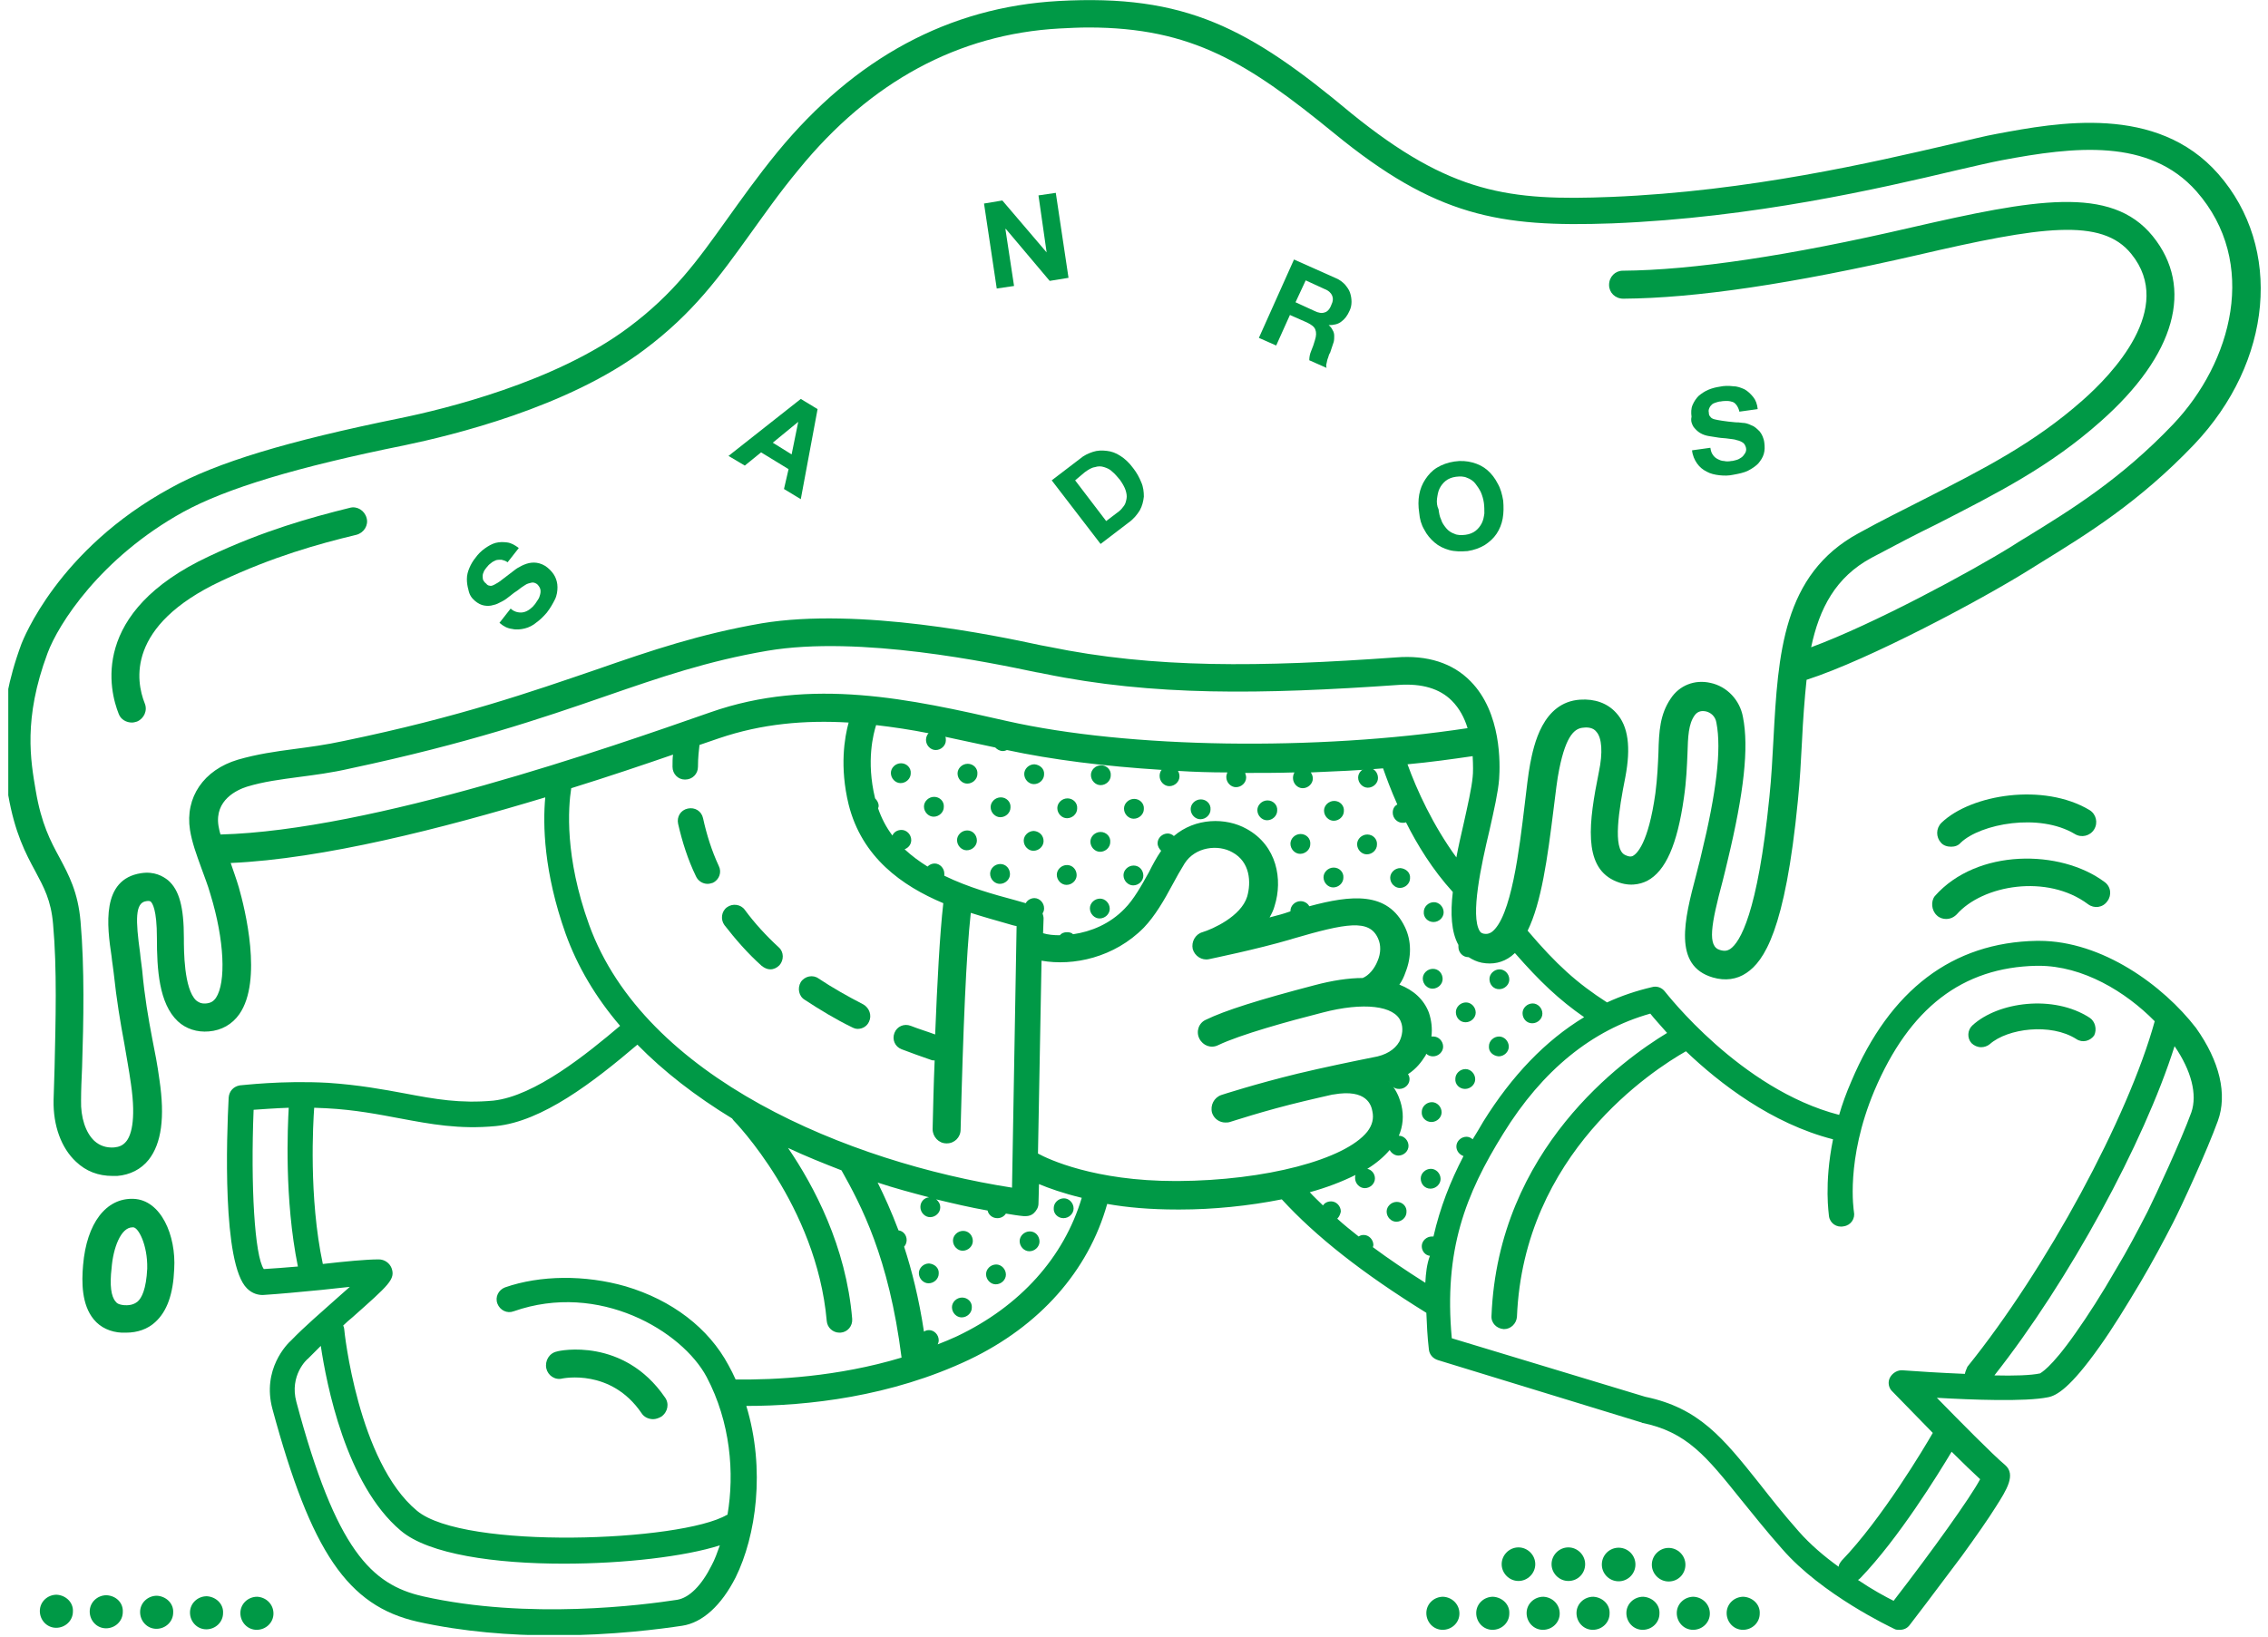 <svg width="259" height="187" viewBox="0 0 259 187" fill="none" xmlns="http://www.w3.org/2000/svg">
<g clip-path="url(#clip0_202_311)">
<path d="M221.185 104.569C221.476 104.86 221.883 104.976 222.232 104.976C222.697 104.976 223.103 104.802 223.452 104.453C226.417 101.082 233.799 99.803 238.449 103.29C239.146 103.814 240.134 103.697 240.658 102.942C241.181 102.244 241.064 101.256 240.309 100.733C235.31 97.013 225.777 96.897 220.953 102.36C220.488 102.942 220.546 103.988 221.185 104.569Z" fill="#009946"/>
<path d="M223.917 96.257C226.184 94.106 232.869 92.828 236.938 95.269C237.693 95.734 238.681 95.501 239.146 94.746C239.611 93.99 239.379 93.002 238.623 92.537C233.392 89.398 225.08 90.735 221.708 93.99C221.069 94.63 221.069 95.618 221.65 96.257C221.941 96.606 222.406 96.722 222.813 96.722C223.22 96.722 223.627 96.606 223.917 96.257Z" fill="#009946"/>
<path d="M40.703 61.091C41.575 60.858 42.098 59.986 41.866 59.173C41.633 58.301 40.761 57.778 39.947 58.01C35.472 59.114 30.066 60.626 23.905 63.532C10.187 69.926 12.512 78.936 13.558 81.551C13.791 82.191 14.43 82.539 15.069 82.539C15.244 82.539 15.476 82.481 15.651 82.423C16.465 82.074 16.871 81.144 16.523 80.331C15.534 77.831 14.372 71.495 25.241 66.38C31.17 63.59 36.344 62.137 40.703 61.091Z" fill="#009946"/>
<path d="M15.244 136.946C12.105 136.829 9.896 139.736 9.489 144.502C9.315 146.478 9.315 149.036 10.71 150.721C11.466 151.651 12.628 152.175 13.907 152.233C14.081 152.233 14.198 152.233 14.372 152.233C15.709 152.233 16.871 151.826 17.743 151.012C19.08 149.791 19.778 147.815 19.894 144.967C20.127 141.131 18.383 137.062 15.244 136.946ZM16.813 144.909C16.697 147.292 16.174 148.28 15.709 148.687C15.476 148.861 15.069 149.152 14.198 149.094C13.558 149.036 13.326 148.861 13.209 148.687C12.686 148.106 12.512 146.827 12.744 144.851C12.919 142.584 13.791 140.201 15.128 140.201H15.186C15.767 140.142 16.871 142.177 16.813 144.909Z" fill="#009946"/>
<path d="M164.803 182.4C163.756 182.4 162.885 183.214 162.885 184.26C162.885 185.307 163.698 186.178 164.745 186.178C165.791 186.178 166.663 185.365 166.663 184.318C166.663 183.272 165.849 182.458 164.803 182.4Z" fill="#009946"/>
<path d="M170.499 182.4C169.453 182.4 168.581 183.214 168.581 184.26C168.581 185.307 169.395 186.178 170.441 186.178C171.487 186.178 172.359 185.365 172.359 184.318C172.417 183.272 171.545 182.458 170.499 182.4Z" fill="#009946"/>
<path d="M176.254 182.4C175.207 182.4 174.335 183.214 174.335 184.26C174.335 185.307 175.149 186.178 176.195 186.178C177.242 186.178 178.114 185.365 178.114 184.318C178.114 183.272 177.3 182.458 176.254 182.4Z" fill="#009946"/>
<path d="M181.95 182.4C180.904 182.4 180.032 183.214 180.032 184.26C180.032 185.307 180.845 186.178 181.892 186.178C182.938 186.178 183.81 185.365 183.81 184.318C183.868 183.272 182.996 182.458 181.95 182.4Z" fill="#009946"/>
<path d="M187.646 182.4C186.6 182.4 185.728 183.214 185.728 184.26C185.728 185.307 186.542 186.178 187.588 186.178C188.635 186.178 189.506 185.365 189.506 184.318C189.565 183.272 188.693 182.458 187.646 182.4Z" fill="#009946"/>
<path d="M193.401 182.4C192.355 182.4 191.483 183.214 191.483 184.26C191.483 185.307 192.296 186.178 193.343 186.178C194.389 186.178 195.261 185.365 195.261 184.318C195.261 183.272 194.447 182.458 193.401 182.4Z" fill="#009946"/>
<path d="M199.097 182.4C198.051 182.4 197.179 183.214 197.179 184.26C197.179 185.307 197.993 186.178 199.039 186.178C200.085 186.178 200.957 185.365 200.957 184.318C201.015 183.272 200.143 182.458 199.097 182.4Z" fill="#009946"/>
<path d="M175.324 178.68C175.324 177.634 174.452 176.762 173.405 176.762C172.359 176.762 171.487 177.634 171.487 178.68C171.487 179.726 172.359 180.598 173.405 180.598C174.452 180.598 175.324 179.726 175.324 178.68Z" fill="#009946"/>
<path d="M181.02 178.68C181.02 177.634 180.148 176.762 179.102 176.762C178.055 176.762 177.184 177.634 177.184 178.68C177.184 179.726 178.055 180.598 179.102 180.598C180.206 180.598 181.02 179.726 181.02 178.68Z" fill="#009946"/>
<path d="M186.746 178.966C186.884 177.915 186.144 176.952 185.094 176.814C184.044 176.676 183.08 177.416 182.942 178.466C182.804 179.517 183.544 180.48 184.594 180.618C185.645 180.756 186.608 180.016 186.746 178.966Z" fill="#009946"/>
<path d="M192.471 178.738C192.471 177.692 191.599 176.82 190.553 176.82C189.506 176.82 188.635 177.692 188.635 178.738C188.635 179.785 189.506 180.656 190.553 180.656C191.657 180.656 192.471 179.785 192.471 178.738Z" fill="#009946"/>
<path d="M6.467 182.168C5.42 182.168 4.549 182.982 4.549 184.028C4.549 185.074 5.362 185.946 6.409 185.946C7.455 185.946 8.327 185.132 8.327 184.086C8.385 183.04 7.513 182.226 6.467 182.168Z" fill="#009946"/>
<path d="M12.163 182.226C11.117 182.226 10.245 183.04 10.245 184.086C10.245 185.132 11.059 186.004 12.105 186.004C13.151 186.004 14.023 185.19 14.023 184.144C14.081 183.098 13.267 182.284 12.163 182.226Z" fill="#009946"/>
<path d="M17.918 182.284C16.871 182.284 15.999 183.098 15.999 184.144C15.999 185.19 16.813 186.062 17.86 186.062C18.906 186.062 19.778 185.248 19.778 184.202C19.836 183.156 18.964 182.342 17.918 182.284Z" fill="#009946"/>
<path d="M23.614 182.342C22.568 182.342 21.696 183.156 21.696 184.202C21.696 185.248 22.51 186.12 23.556 186.12C24.602 186.12 25.474 185.307 25.474 184.26C25.532 183.214 24.66 182.4 23.614 182.342Z" fill="#009946"/>
<path d="M29.369 182.4C28.322 182.4 27.45 183.214 27.45 184.26C27.45 185.307 28.264 186.178 29.311 186.178C30.357 186.178 31.229 185.365 31.229 184.318C31.229 183.272 30.415 182.458 29.369 182.4Z" fill="#009946"/>
<path d="M163.698 105.325C164.338 105.325 164.861 104.802 164.861 104.22C164.861 103.581 164.338 103.058 163.757 103.058C163.117 103.058 162.594 103.581 162.594 104.162C162.536 104.802 163.059 105.325 163.698 105.325Z" fill="#009946"/>
<path d="M174.975 116.892C175.614 116.892 176.138 116.369 176.138 115.788C176.138 115.148 175.614 114.625 175.033 114.625C174.394 114.625 173.871 115.148 173.871 115.729C173.871 116.369 174.336 116.892 174.975 116.892Z" fill="#009946"/>
<path d="M167.36 116.776C168 116.776 168.523 116.253 168.523 115.671C168.523 115.032 168 114.509 167.418 114.509C166.779 114.509 166.256 115.032 166.256 115.613C166.256 116.253 166.721 116.776 167.36 116.776Z" fill="#009946"/>
<path d="M171.139 120.67C171.778 120.67 172.301 120.147 172.301 119.566C172.301 118.926 171.778 118.403 171.197 118.403C170.557 118.403 170.034 118.926 170.034 119.508C169.976 120.147 170.499 120.612 171.139 120.67Z" fill="#009946"/>
<path d="M163.64 110.672C163.001 110.672 162.478 111.196 162.478 111.777C162.478 112.416 163.001 112.939 163.582 112.939C164.222 112.939 164.745 112.416 164.745 111.835C164.745 111.196 164.28 110.672 163.64 110.672Z" fill="#009946"/>
<path d="M171.197 112.997C171.836 112.997 172.359 112.474 172.359 111.893C172.359 111.254 171.836 110.731 171.255 110.731C170.615 110.731 170.092 111.254 170.092 111.835C170.092 112.474 170.557 112.997 171.197 112.997Z" fill="#009946"/>
<path d="M163.35 135.783C163.989 135.783 164.512 135.26 164.512 134.679C164.512 134.039 163.989 133.516 163.408 133.516C162.768 133.516 162.245 134.039 162.245 134.62C162.245 135.26 162.71 135.783 163.35 135.783Z" fill="#009946"/>
<path d="M163.466 128.168C164.105 128.168 164.629 127.645 164.629 127.064C164.629 126.425 164.105 125.902 163.524 125.902C162.885 125.902 162.362 126.425 162.362 127.006C162.303 127.645 162.827 128.168 163.466 128.168Z" fill="#009946"/>
<path d="M167.302 124.39C167.942 124.39 168.465 123.867 168.465 123.286C168.465 122.646 167.942 122.123 167.36 122.123C166.721 122.123 166.198 122.646 166.198 123.228C166.14 123.867 166.663 124.39 167.302 124.39Z" fill="#009946"/>
<path d="M156.258 87.713C155.619 87.713 155.096 88.236 155.096 88.817C155.096 89.456 155.619 89.98 156.2 89.98C156.839 89.98 157.363 89.456 157.363 88.875C157.363 88.236 156.898 87.713 156.258 87.713Z" fill="#009946"/>
<path d="M159.92 99.163C159.281 99.163 158.758 99.687 158.758 100.268C158.758 100.907 159.281 101.43 159.862 101.43C160.501 101.43 161.024 100.907 161.024 100.326C161.083 99.687 160.559 99.222 159.92 99.163Z" fill="#009946"/>
<path d="M152.306 99.105C151.666 99.105 151.143 99.628 151.143 100.21C151.143 100.849 151.666 101.372 152.247 101.372C152.887 101.372 153.41 100.849 153.41 100.268C153.468 99.628 152.945 99.105 152.306 99.105Z" fill="#009946"/>
<path d="M148.528 95.269C147.888 95.269 147.365 95.792 147.365 96.373C147.365 97.013 147.888 97.536 148.469 97.536C149.109 97.536 149.632 97.013 149.632 96.431C149.69 95.792 149.167 95.269 148.528 95.269Z" fill="#009946"/>
<path d="M156.142 95.327C155.503 95.327 154.979 95.85 154.979 96.431C154.979 97.071 155.503 97.594 156.084 97.594C156.723 97.594 157.246 97.071 157.246 96.49C157.305 95.85 156.781 95.327 156.142 95.327Z" fill="#009946"/>
<path d="M152.364 91.491C151.724 91.491 151.201 92.014 151.201 92.595C151.201 93.234 151.724 93.758 152.306 93.758C152.945 93.758 153.468 93.234 153.468 92.653C153.526 92.014 153.003 91.491 152.364 91.491Z" fill="#009946"/>
<path d="M159.513 137.294C158.874 137.294 158.351 137.817 158.351 138.399C158.351 139.038 158.874 139.561 159.455 139.561C160.095 139.561 160.618 139.038 160.618 138.457C160.676 137.817 160.153 137.294 159.513 137.294Z" fill="#009946"/>
<path d="M144.749 91.433C144.11 91.433 143.587 91.956 143.587 92.537C143.587 93.176 144.11 93.7 144.691 93.7C145.33 93.7 145.854 93.176 145.854 92.595C145.912 91.956 145.389 91.433 144.749 91.433Z" fill="#009946"/>
<path d="M137.135 91.316C136.495 91.316 135.972 91.84 135.972 92.421C135.972 93.06 136.495 93.583 137.077 93.583C137.716 93.583 138.239 93.06 138.239 92.479C138.297 91.84 137.774 91.316 137.135 91.316Z" fill="#009946"/>
<path d="M118.127 87.306C117.488 87.306 116.965 87.829 116.965 88.41C116.965 89.049 117.488 89.573 118.069 89.573C118.709 89.573 119.232 89.049 119.232 88.468C119.29 87.829 118.767 87.364 118.127 87.306Z" fill="#009946"/>
<path d="M125.742 87.422C125.102 87.422 124.579 87.945 124.579 88.526C124.579 89.166 125.102 89.689 125.684 89.689C126.323 89.689 126.846 89.166 126.846 88.585C126.904 87.945 126.381 87.422 125.742 87.422Z" fill="#009946"/>
<path d="M129.462 98.873C128.823 98.873 128.3 99.396 128.3 99.977C128.3 100.617 128.823 101.14 129.404 101.14C130.043 101.14 130.566 100.617 130.566 100.035C130.566 99.396 130.101 98.873 129.462 98.873Z" fill="#009946"/>
<path d="M121.848 98.815C121.208 98.815 120.685 99.338 120.685 99.919C120.685 100.558 121.208 101.082 121.789 101.082C122.429 101.082 122.952 100.558 122.952 99.977C122.952 99.338 122.487 98.815 121.848 98.815Z" fill="#009946"/>
<path d="M125.626 102.651C124.986 102.651 124.463 103.174 124.463 103.755C124.463 104.395 124.986 104.918 125.568 104.918C126.207 104.918 126.73 104.395 126.73 103.814C126.73 103.174 126.207 102.651 125.626 102.651Z" fill="#009946"/>
<path d="M118.069 94.92C117.43 94.92 116.907 95.443 116.907 96.025C116.907 96.664 117.43 97.187 118.011 97.187C118.651 97.187 119.174 96.664 119.174 96.083C119.174 95.443 118.709 94.978 118.069 94.92Z" fill="#009946"/>
<path d="M125.684 95.037C125.044 95.037 124.521 95.56 124.521 96.141C124.521 96.78 125.044 97.303 125.626 97.303C126.265 97.303 126.788 96.78 126.788 96.199C126.846 95.56 126.323 95.037 125.684 95.037Z" fill="#009946"/>
<path d="M129.52 91.258C128.881 91.258 128.358 91.781 128.358 92.363C128.358 93.002 128.881 93.525 129.462 93.525C130.101 93.525 130.625 93.002 130.625 92.421C130.683 91.781 130.16 91.258 129.52 91.258Z" fill="#009946"/>
<path d="M121.906 91.2C121.266 91.2 120.743 91.723 120.743 92.305C120.743 92.944 121.266 93.467 121.848 93.467C122.487 93.467 123.01 92.944 123.01 92.363C123.068 91.723 122.545 91.2 121.906 91.2Z" fill="#009946"/>
<path d="M117.604 140.666C116.965 140.666 116.442 141.189 116.442 141.77C116.442 142.409 116.965 142.933 117.546 142.933C118.185 142.933 118.709 142.409 118.709 141.828C118.709 141.189 118.244 140.666 117.604 140.666Z" fill="#009946"/>
<path d="M121.441 139.154C122.08 139.154 122.603 138.631 122.603 138.05C122.603 137.411 122.08 136.887 121.499 136.887C120.859 136.887 120.336 137.411 120.336 137.992C120.278 138.631 120.801 139.154 121.441 139.154Z" fill="#009946"/>
<path d="M102.898 87.189C102.259 87.189 101.736 87.713 101.736 88.294C101.736 88.933 102.259 89.456 102.84 89.456C103.48 89.456 104.003 88.933 104.003 88.352C104.061 87.713 103.538 87.189 102.898 87.189Z" fill="#009946"/>
<path d="M110.513 87.248C109.873 87.248 109.35 87.771 109.35 88.352C109.35 88.991 109.873 89.514 110.455 89.514C111.094 89.514 111.617 88.991 111.617 88.41C111.675 87.771 111.152 87.248 110.513 87.248Z" fill="#009946"/>
<path d="M114.233 98.698C113.593 98.698 113.07 99.222 113.07 99.803C113.07 100.442 113.593 100.965 114.175 100.965C114.814 100.965 115.337 100.442 115.337 99.861C115.337 99.222 114.872 98.698 114.233 98.698Z" fill="#009946"/>
<path d="M110.455 94.862C109.815 94.862 109.292 95.385 109.292 95.966C109.292 96.606 109.815 97.129 110.397 97.129C111.036 97.129 111.559 96.606 111.559 96.025C111.559 95.385 111.094 94.862 110.455 94.862Z" fill="#009946"/>
<path d="M114.291 91.084C113.652 91.084 113.128 91.607 113.128 92.188C113.128 92.828 113.652 93.351 114.233 93.351C114.872 93.351 115.395 92.828 115.395 92.246C115.453 91.607 114.93 91.084 114.291 91.084Z" fill="#009946"/>
<path d="M106.676 91.026C106.037 91.026 105.514 91.549 105.514 92.13C105.514 92.769 106.037 93.293 106.618 93.293C107.258 93.293 107.781 92.769 107.781 92.188C107.839 91.549 107.316 91.026 106.676 91.026Z" fill="#009946"/>
<path d="M113.768 144.444C113.129 144.444 112.605 144.967 112.605 145.548C112.605 146.188 113.129 146.711 113.71 146.711C114.349 146.711 114.872 146.188 114.872 145.606C114.872 144.967 114.349 144.444 113.768 144.444Z" fill="#009946"/>
<path d="M106.095 144.328C105.456 144.328 104.933 144.851 104.933 145.432C104.933 146.071 105.456 146.594 106.037 146.594C106.676 146.594 107.2 146.071 107.2 145.49C107.258 144.851 106.735 144.386 106.095 144.328Z" fill="#009946"/>
<path d="M109.873 148.222C109.234 148.222 108.711 148.745 108.711 149.326C108.711 149.966 109.234 150.489 109.815 150.489C110.455 150.489 110.978 149.966 110.978 149.385C111.036 148.745 110.513 148.222 109.873 148.222Z" fill="#009946"/>
<path d="M109.99 140.607C109.35 140.607 108.827 141.131 108.827 141.712C108.827 142.351 109.35 142.874 109.932 142.874C110.571 142.874 111.094 142.351 111.094 141.77C111.094 141.131 110.629 140.607 109.99 140.607Z" fill="#009946"/>
<path d="M238.623 116.253C234.496 113.579 228.16 114.451 225.254 117.124C224.673 117.648 224.615 118.578 225.138 119.159C225.429 119.45 225.835 119.624 226.242 119.624C226.591 119.624 226.94 119.508 227.23 119.275C229.265 117.473 234.206 116.834 237.112 118.694C237.809 119.159 238.681 118.926 239.146 118.287C239.495 117.589 239.263 116.659 238.623 116.253Z" fill="#009946"/>
<path d="M64.244 157.464C64.302 157.464 69.766 156.302 73.254 161.417C73.544 161.882 74.068 162.114 74.591 162.114C74.881 162.114 75.23 161.998 75.521 161.824C76.276 161.3 76.451 160.312 75.928 159.615C71.219 152.756 63.895 154.267 63.605 154.383C62.733 154.558 62.21 155.43 62.384 156.302C62.559 157.115 63.372 157.697 64.244 157.464Z" fill="#009946"/>
<path d="M232.869 107.475C232.752 107.475 232.694 107.475 232.578 107.475C222.987 107.65 215.838 113.056 211.42 123.518C210.839 124.855 210.374 126.134 210.025 127.355C198.749 124.448 190.262 113.404 190.146 113.288C189.797 112.823 189.216 112.591 188.635 112.765C186.891 113.172 185.147 113.753 183.519 114.509C180.09 112.3 177.765 110.207 174.452 106.313C176.021 103.116 176.719 98.059 177.416 92.421C177.649 90.561 177.823 88.991 178.056 87.887C178.869 83.818 179.916 83.179 180.846 83.121C181.311 83.062 181.95 83.121 182.299 83.586C182.938 84.283 183.054 85.969 182.589 88.177C181.427 93.932 180.788 98.873 184.275 100.558C185.961 101.372 187.298 101.023 188.111 100.617C190.204 99.512 191.541 96.49 192.297 91.142C192.587 89.166 192.645 87.48 192.703 86.143C192.762 84.109 192.82 82.714 193.517 81.725C193.924 81.144 194.505 81.202 194.796 81.26C195.319 81.377 195.9 81.784 196.017 82.597C196.598 85.62 196.017 90.503 194.273 97.652C194.098 98.466 193.866 99.222 193.692 99.977C192.355 105.034 191.018 110.324 195.61 111.661C197.005 112.067 198.342 111.893 199.446 111.137C201.422 109.801 203.864 106.371 205.317 91.433C205.549 89.166 205.666 86.899 205.782 84.69C205.898 82.249 206.072 79.865 206.305 77.657C213.513 75.332 226.3 68.473 231.532 65.218C232.113 64.869 232.636 64.52 233.217 64.171C238.391 60.974 244.261 57.371 250.539 50.802C259.549 41.328 260.711 28.308 253.329 19.879C246.296 11.858 234.903 14.008 228.044 15.287C226.707 15.52 224.905 15.985 222.638 16.508C214.094 18.484 199.795 21.855 183.984 22.495C172.359 22.96 165.675 22.146 154.34 12.962C142.657 3.197 135.391 -0.698 120.859 0.116C108.362 0.814 97.609 6.626 88.774 17.38C86.449 20.228 84.647 22.785 83.019 25.052C79.648 29.761 76.974 33.539 71.743 37.433C63.431 43.653 50.759 46.733 45.644 47.78C32.798 50.395 24.718 52.837 19.487 55.743C6.583 62.776 2.63 73.123 2.456 73.53C-0.625 81.842 0.305 87.248 0.945 90.851C1.7 95.153 2.921 97.478 4.026 99.512C5.014 101.372 5.827 102.825 6.06 105.557C6.525 110.672 6.351 116.659 6.234 121.891C6.176 123.228 6.176 124.448 6.118 125.669C6.06 128.575 6.99 131.133 8.676 132.702C9.838 133.807 11.233 134.33 12.861 134.33C13.035 134.33 13.21 134.33 13.384 134.33C14.837 134.214 16.116 133.574 16.988 132.47C18.441 130.61 18.848 127.645 18.208 123.344C17.976 121.6 17.685 120.147 17.395 118.694C16.93 116.253 16.523 113.927 16.232 110.789C16.174 110.207 16.058 109.568 15.999 108.87C15.476 105.092 15.418 103.116 16.697 102.942C16.988 102.883 17.162 102.942 17.22 103C17.395 103.174 17.918 103.872 17.918 107.127C17.918 110.731 18.15 114.625 20.301 116.659C21.231 117.531 22.51 117.938 23.847 117.822C25.3 117.706 26.52 117.008 27.334 115.846C30.008 112.009 27.974 103.814 27.276 101.372C26.985 100.384 26.637 99.454 26.346 98.582C36.925 98.117 50.526 94.63 62.268 91.084C61.977 94.165 62.094 99.628 64.593 106.662C65.93 110.382 68.022 113.927 70.813 117.183C67.034 120.38 61.105 125.204 56.339 125.727C52.561 126.076 49.655 125.553 46.283 124.913C43.784 124.448 40.936 123.925 37.448 123.693C32.159 123.402 27.625 123.983 27.392 123.983C26.695 124.1 26.172 124.623 26.113 125.378C25.881 129.796 25.358 144.386 28.206 147.176C28.845 147.815 29.543 147.931 30.008 147.931C31.868 147.815 34.309 147.583 36.693 147.35C37.797 147.234 38.901 147.118 39.947 147.001C39.424 147.466 38.901 147.931 38.436 148.338C36.751 149.85 34.774 151.535 33.263 153.105C32.798 153.511 29.892 156.418 31.112 160.952C35.53 177.285 39.715 183.447 47.678 185.248C52.91 186.411 58.315 186.818 63.198 186.818C69.999 186.818 75.579 186.062 77.904 185.713C80.229 185.365 82.38 183.388 84.007 180.191C86.332 175.483 87.437 167.869 85.228 160.603C92.203 160.603 101.736 159.557 110.687 155.313C118.709 151.477 124.289 145.199 126.439 137.527C128.706 137.934 131.38 138.166 134.461 138.166C134.577 138.166 134.635 138.166 134.751 138.166C138.53 138.166 142.599 137.759 146.377 137.004C150.271 141.247 155.561 145.432 162.885 149.966C162.943 151.303 163.001 152.698 163.175 154.151C163.233 154.732 163.64 155.197 164.222 155.372L187.356 162.463C187.414 162.463 187.472 162.463 187.472 162.521C192.645 163.567 194.854 166.357 198.865 171.356C200.202 172.984 201.655 174.844 203.515 176.936C208.049 182.168 215.954 185.888 216.303 186.062C216.477 186.178 216.71 186.178 216.942 186.178C217.407 186.178 217.814 186.004 218.105 185.597C218.163 185.539 221.127 181.645 224.033 177.75C225.719 175.425 227.056 173.507 227.928 172.112C229.149 170.194 230.253 168.45 228.974 167.346C227.637 166.241 223.801 162.347 221.185 159.673C225.196 159.905 231.299 160.138 233.857 159.615C234.845 159.44 236.414 158.568 239.786 153.802C241.239 151.768 242.808 149.21 244.436 146.478C245.773 144.211 247.051 141.828 248.156 139.677C249.144 137.759 252.05 131.423 253.271 128.052C254.375 125.03 253.503 121.251 250.772 117.415C247.051 112.591 240.076 107.475 232.869 107.475ZM30.124 144.967C29.078 143.456 28.613 135.434 28.962 126.773C29.892 126.715 31.287 126.599 32.972 126.541C32.856 128.633 32.449 136.945 34.019 144.676C32.566 144.793 31.229 144.909 30.124 144.967ZM24.66 113.986C24.37 114.393 24.079 114.567 23.556 114.625C22.916 114.683 22.626 114.451 22.393 114.276C20.998 112.939 20.998 108.58 20.998 107.127C20.998 103.639 20.475 101.663 19.197 100.558C18.615 100.093 17.627 99.512 16.116 99.745C11.524 100.442 12.221 105.79 12.744 109.277C12.803 109.917 12.919 110.498 12.977 111.079C13.326 114.334 13.733 116.718 14.198 119.217C14.43 120.67 14.721 122.123 14.953 123.809C15.593 128.168 14.895 129.854 14.372 130.435C14.023 130.842 13.616 131.017 13.035 131.075C12.163 131.133 11.408 130.9 10.768 130.319C9.78 129.389 9.199 127.645 9.257 125.669C9.257 124.506 9.315 123.228 9.373 121.949C9.547 116.601 9.664 110.614 9.199 105.267C8.908 101.895 7.862 99.977 6.816 98.001C5.769 96.083 4.723 94.106 4.084 90.328C3.502 86.899 2.63 82.132 5.421 74.634C6.641 71.321 11.466 63.706 20.94 58.475C25.823 55.801 33.844 53.36 46.225 50.861C51.515 49.756 64.826 46.559 73.603 39.933C79.183 35.748 82.147 31.621 85.577 26.854C87.262 24.529 88.948 22.088 91.215 19.356C99.411 9.3 109.467 3.894 120.976 3.255C122.138 3.197 123.243 3.139 124.289 3.139C136.147 3.139 142.54 7.208 152.364 15.229C163.931 24.704 171.197 25.982 184.101 25.517C200.26 24.878 214.733 21.507 223.336 19.472C225.603 18.949 227.347 18.542 228.567 18.31C236.879 16.74 245.424 15.752 250.83 21.855C257.979 29.993 254.898 41.386 248.156 48.477C242.169 54.755 236.472 58.242 231.474 61.323C230.892 61.672 230.311 62.021 229.788 62.37C225.022 65.334 213.919 71.321 206.828 73.937C207.758 69.519 209.618 65.915 213.745 63.706C216.361 62.311 218.802 61.033 221.185 59.87C228.102 56.324 234.089 53.302 239.902 48.129C248.446 40.572 250.597 32.841 245.831 26.971C241.064 21.1 232.229 22.785 218.279 25.982C204.271 29.238 193.227 30.865 185.321 30.923C184.449 30.923 183.752 31.621 183.752 32.551C183.752 33.423 184.449 34.12 185.379 34.12C193.633 34.062 204.619 32.434 219.035 29.121C233.043 25.866 240.018 24.82 243.39 29.005C248.446 35.224 241.181 42.781 237.809 45.745C232.287 50.628 226.475 53.592 219.732 57.022C217.349 58.242 214.85 59.463 212.234 60.916C203.573 65.624 203.05 74.75 202.527 84.399C202.41 86.55 202.294 88.817 202.062 91.026C200.725 104.395 198.69 107.65 197.586 108.405C197.295 108.58 197.005 108.696 196.423 108.522C194.97 108.115 195.377 105.674 196.714 100.675C196.888 99.919 197.121 99.105 197.295 98.291C199.155 90.561 199.737 85.388 199.039 81.9C198.69 79.982 197.237 78.412 195.319 78.005C193.517 77.599 191.773 78.296 190.785 79.807C189.565 81.609 189.448 83.527 189.39 85.969C189.332 87.306 189.274 88.817 189.041 90.619C188.228 96.431 186.891 97.536 186.484 97.768C186.368 97.826 186.135 97.943 185.554 97.652C184.159 96.955 184.856 92.537 185.612 88.759C186.251 85.388 185.961 82.946 184.566 81.435C183.578 80.331 182.124 79.807 180.439 79.924C176.137 80.214 175.149 85.155 174.742 87.248C174.51 88.468 174.335 90.096 174.103 92.014C173.522 96.838 172.592 104.86 170.325 106.487C170.034 106.662 169.802 106.72 169.453 106.662C169.22 106.604 169.104 106.545 168.988 106.371C167.883 104.627 169.162 98.757 170.092 94.862C170.615 92.537 171.08 90.503 171.197 88.991C171.313 87.306 171.487 81.435 167.942 77.831C165.907 75.739 163.001 74.808 159.397 75.099C143.877 76.204 131.845 76.378 119.755 73.879L118.825 73.704C113.71 72.6 98.132 69.345 86.972 71.205C79.938 72.425 74.416 74.285 68.081 76.494C60.757 78.994 52.503 81.9 39.308 84.632C37.157 85.097 35.356 85.329 33.612 85.562C31.403 85.853 29.369 86.143 27.16 86.782C23.265 87.945 21.115 91.084 21.696 94.804C21.928 96.257 22.451 97.652 22.975 99.105C23.323 100.093 23.73 101.082 24.021 102.128C25.648 107.417 25.823 112.242 24.66 113.986ZM160.734 87.306C163.291 87.073 165.791 86.724 168.174 86.376C168.232 87.422 168.232 88.294 168.174 88.759C168.058 90.038 167.593 92.072 167.128 94.165C166.837 95.443 166.547 96.664 166.314 97.943C163.64 94.281 161.78 90.212 160.734 87.306ZM25.183 95.327C25.067 94.978 25.009 94.63 24.951 94.339C24.486 91.374 27.102 90.212 28.206 89.863C30.124 89.282 31.984 89.049 34.135 88.759C35.879 88.526 37.797 88.294 40.064 87.771C53.433 84.922 61.803 82.074 69.185 79.517C75.405 77.366 80.81 75.506 87.611 74.344C98.19 72.542 113.303 75.739 118.302 76.785C118.651 76.843 118.999 76.901 119.232 76.959C131.671 79.517 143.994 79.342 159.746 78.238C162.361 78.064 164.396 78.645 165.791 80.04C166.663 80.912 167.244 82.016 167.593 83.179C150.329 85.794 128.881 85.504 114.989 82.365C104.003 79.865 92.668 77.308 81.101 81.377C69.476 85.446 42.505 94.862 25.183 95.327ZM67.267 105.615C64.477 97.885 64.884 92.246 65.233 90.038C69.534 88.701 73.486 87.364 76.858 86.201C76.8 86.608 76.8 87.073 76.8 87.596C76.8 88.41 77.439 89.049 78.195 89.049C78.195 89.049 78.195 89.049 78.253 89.049C79.067 89.049 79.706 88.41 79.706 87.596C79.706 86.492 79.822 85.62 79.88 85.097C80.694 84.806 81.45 84.574 82.089 84.341C87.03 82.656 91.971 82.249 96.911 82.539C96.446 84.225 95.865 87.596 96.911 91.898C98.423 97.943 103.015 101.198 107.723 103.174C107.316 106.72 107.025 112.358 106.793 118.171C105.863 117.822 104.875 117.531 104.003 117.183C103.247 116.892 102.433 117.241 102.143 117.996C101.852 118.752 102.201 119.566 102.956 119.856C104.003 120.263 105.165 120.67 106.328 121.077C106.444 121.135 106.618 121.135 106.735 121.135C106.618 123.867 106.56 126.541 106.502 128.982C106.502 129.854 107.2 130.61 108.072 130.61C108.072 130.61 108.072 130.61 108.13 130.61C109.002 130.61 109.699 129.912 109.699 129.04C109.99 117.473 110.338 108.987 110.862 104.279C112.315 104.744 113.768 105.15 114.989 105.499C115.395 105.615 115.744 105.732 116.093 105.79L115.57 135.667C96.911 132.76 73.603 123.17 67.267 105.615ZM81.275 178.796C80.113 181.121 78.718 182.517 77.323 182.749C73.544 183.33 60.35 185.074 48.26 182.342C42.447 181.005 38.378 177.111 33.844 160.138C33.031 157.115 35.065 155.255 35.181 155.197L35.239 155.139C35.704 154.674 36.169 154.209 36.634 153.744C37.274 158.045 39.483 169.554 45.76 174.844C48.957 177.576 56.63 178.622 64.361 178.622C71.278 178.622 78.195 177.808 82.205 176.53C81.915 177.343 81.624 178.157 81.275 178.796ZM84.007 157.58C83.775 157.057 83.484 156.476 83.194 155.953C80.927 151.71 76.742 148.513 71.452 146.943C66.802 145.606 61.687 145.664 57.676 147.059C56.92 147.35 56.514 148.164 56.804 148.92C57.095 149.675 57.909 150.082 58.664 149.791C68.429 146.362 77.904 152.058 80.694 157.29C83.426 162.463 83.891 168.276 83.077 173.042H83.019C77.788 176.123 52.968 177.053 47.62 172.577C40.878 166.997 39.308 152 39.308 151.826C39.308 151.71 39.25 151.535 39.192 151.419C39.541 151.07 39.889 150.78 40.238 150.489C44.423 146.769 45.179 146.129 44.714 144.851C44.481 144.269 43.9 143.863 43.261 143.863C41.808 143.863 39.424 144.095 36.867 144.386C35.239 136.771 35.763 128.168 35.879 126.541C36.344 126.541 36.809 126.599 37.274 126.599C40.587 126.773 43.203 127.297 45.702 127.762C49.132 128.401 52.445 129.04 56.63 128.633C61.919 128.11 67.732 123.635 72.789 119.333C75.811 122.414 79.415 125.204 83.6 127.762C83.659 127.82 83.717 127.936 83.775 127.994C83.891 128.11 93.249 137.701 94.412 150.896C94.47 151.651 95.109 152.233 95.865 152.233C95.923 152.233 95.923 152.233 95.981 152.233C96.795 152.175 97.376 151.477 97.318 150.663C96.621 142.351 92.959 135.492 89.994 131.133C91.971 132.063 94.005 132.877 96.097 133.69C98.306 137.643 101.503 143.572 102.956 155.081C95.632 157.29 88.483 157.638 84.007 157.58ZM109.292 152.64C108.537 152.988 107.839 153.279 107.083 153.57C107.142 153.453 107.2 153.279 107.2 153.105C107.2 152.465 106.677 151.942 106.095 151.942C105.863 151.942 105.688 152 105.514 152.116C104.933 148.28 104.119 145.083 103.247 142.409C103.421 142.235 103.538 141.944 103.538 141.654C103.538 141.072 103.131 140.607 102.608 140.549C101.794 138.399 100.98 136.597 100.224 135.085C102.143 135.725 104.119 136.248 106.095 136.771C105.514 136.829 105.107 137.294 105.107 137.876C105.107 138.515 105.63 139.038 106.212 139.038C106.851 139.038 107.374 138.515 107.374 137.934C107.374 137.527 107.2 137.236 106.909 137.004C108.827 137.469 110.803 137.934 112.78 138.282C112.896 138.806 113.361 139.154 113.884 139.154C114.291 139.154 114.64 138.98 114.872 138.631C115.57 138.747 116.267 138.864 116.907 138.922C116.965 138.922 117.023 138.922 117.139 138.922C117.488 138.922 117.837 138.806 118.069 138.573C118.36 138.282 118.592 137.934 118.592 137.469L118.651 135.26C119.755 135.725 121.382 136.306 123.533 136.829C121.499 143.63 116.5 149.21 109.292 152.64ZM134.519 134.911C134.403 134.911 134.345 134.911 134.228 134.911C124.986 134.911 119.697 132.412 118.534 131.772L118.941 109.742C122.545 110.382 127.253 109.394 130.625 105.964C131.903 104.627 132.95 102.825 133.88 101.082C134.345 100.21 134.81 99.396 135.275 98.64C136.495 96.722 139.111 96.431 140.739 97.362C142.773 98.466 142.889 100.791 142.424 102.418C141.727 104.685 138.472 106.139 137.309 106.487C136.495 106.72 136.03 107.592 136.205 108.405C136.437 109.219 137.251 109.742 138.065 109.568C138.297 109.51 143.47 108.464 147.423 107.301L147.597 107.243C153.759 105.441 156.374 104.976 157.363 107.185C157.711 107.94 157.711 108.87 157.304 109.801C156.956 110.672 156.316 111.428 155.619 111.719C153.991 111.719 152.131 112.009 150.155 112.532C143.703 114.218 139.867 115.439 137.716 116.485C136.902 116.834 136.553 117.822 136.96 118.636C137.367 119.449 138.297 119.798 139.111 119.391C141.669 118.171 147.132 116.659 151.027 115.671C155.677 114.451 159.281 114.858 159.978 116.718C160.269 117.415 160.153 118.287 159.804 118.984C159.281 119.914 158.235 120.554 156.781 120.786C154.456 121.251 151.085 121.949 148.179 122.646C143.412 123.809 139.634 125.03 139.46 125.088C138.646 125.378 138.181 126.25 138.413 127.122C138.646 127.82 139.285 128.227 139.925 128.227C140.099 128.227 140.273 128.227 140.448 128.168C140.506 128.168 144.284 126.89 148.934 125.785C149.981 125.553 151.085 125.262 152.189 125.03H152.247C156.142 124.332 156.607 126.308 156.723 126.948C156.898 127.762 156.723 128.517 156.142 129.273C153.584 132.47 144.517 134.853 134.519 134.911ZM158.583 123.576C158.641 123.576 158.641 123.635 158.583 123.576C158.641 123.635 158.583 123.576 158.583 123.576ZM162.768 146.536C160.56 145.141 158.583 143.804 156.781 142.467C156.781 142.409 156.839 142.293 156.839 142.235C156.839 141.596 156.316 141.072 155.735 141.072C155.503 141.072 155.328 141.131 155.154 141.247C154.282 140.549 153.468 139.91 152.713 139.212C152.945 138.98 153.061 138.689 153.119 138.399C153.119 137.759 152.596 137.236 152.015 137.236C151.608 137.236 151.259 137.411 151.085 137.701C150.562 137.178 150.039 136.713 149.574 136.19C151.492 135.667 153.294 134.969 154.805 134.214C154.747 134.33 154.747 134.446 154.747 134.562C154.747 135.202 155.27 135.725 155.851 135.725C156.491 135.725 157.014 135.202 157.014 134.62C157.014 134.097 156.665 133.632 156.142 133.516C157.188 132.877 158.06 132.121 158.7 131.365C158.874 131.714 159.281 132.005 159.688 132.005C160.327 132.005 160.85 131.482 160.85 130.9C160.85 130.261 160.327 129.738 159.746 129.738C160.211 128.633 160.327 127.471 160.036 126.25C159.92 125.785 159.688 124.971 159.106 124.158C159.281 124.332 159.513 124.39 159.804 124.39C160.443 124.39 160.966 123.867 160.966 123.286C160.966 123.053 160.908 122.879 160.792 122.705C161.78 122.065 162.361 121.251 162.768 120.612C162.826 120.554 162.826 120.438 162.885 120.38C163.059 120.554 163.35 120.67 163.64 120.67C164.28 120.67 164.803 120.147 164.803 119.566C164.803 118.926 164.28 118.403 163.698 118.403C163.64 118.403 163.582 118.403 163.466 118.403C163.582 117.473 163.466 116.543 163.175 115.671C162.594 114.16 161.431 113.114 159.804 112.474C160.095 112.067 160.327 111.602 160.501 111.079C161.199 109.336 161.199 107.475 160.443 105.906C158.467 101.779 154.282 102.244 149.516 103.523C149.341 103.174 148.934 102.942 148.527 102.942C147.888 102.942 147.365 103.465 147.365 104.046V104.104C147.191 104.162 147.016 104.22 146.842 104.279L146.667 104.337C146.144 104.511 145.563 104.627 144.982 104.802C145.214 104.395 145.447 103.93 145.563 103.465C146.493 100.5 145.854 96.606 142.366 94.688C139.983 93.351 136.495 93.409 134.054 95.501C133.88 95.327 133.589 95.211 133.356 95.211C132.717 95.211 132.194 95.734 132.194 96.315C132.194 96.664 132.368 96.955 132.601 97.187C132.078 97.943 131.613 98.815 131.206 99.628C130.334 101.198 129.462 102.767 128.416 103.814C126.73 105.557 124.579 106.429 122.545 106.72C122.371 106.545 122.138 106.487 121.847 106.487C121.499 106.487 121.208 106.604 121.034 106.836C120.336 106.836 119.697 106.778 119.116 106.604L119.174 104.918C119.174 104.744 119.116 104.511 119.057 104.337C119.174 104.162 119.232 103.988 119.232 103.755C119.232 103.116 118.709 102.593 118.127 102.593C117.721 102.593 117.314 102.825 117.139 103.174C116.732 103.058 116.325 102.942 115.919 102.825C113.535 102.186 110.571 101.372 107.839 100.035C107.839 99.977 107.839 99.861 107.839 99.803C107.839 99.163 107.316 98.64 106.735 98.64C106.444 98.64 106.153 98.757 105.921 98.989C104.991 98.408 104.119 97.768 103.305 97.013C103.77 96.838 104.061 96.431 104.061 95.966C104.061 95.327 103.538 94.804 102.956 94.804C102.491 94.804 102.085 95.036 101.91 95.443C101.213 94.513 100.689 93.525 100.283 92.363C100.283 92.246 100.341 92.188 100.341 92.072C100.341 91.723 100.166 91.433 99.934 91.2C98.888 86.899 99.76 83.76 100.05 82.83C102.026 83.062 104.003 83.353 106.037 83.76C105.863 83.934 105.746 84.225 105.746 84.516C105.746 85.155 106.27 85.678 106.851 85.678C107.49 85.678 108.013 85.155 108.013 84.574C108.013 84.399 108.013 84.283 107.955 84.167C109.873 84.574 111.733 84.981 113.652 85.388C113.884 85.62 114.175 85.794 114.524 85.794C114.698 85.794 114.872 85.736 114.989 85.678C120.104 86.782 126.149 87.538 132.659 87.945C132.485 88.119 132.426 88.41 132.426 88.643C132.426 89.282 132.95 89.805 133.531 89.805C134.17 89.805 134.693 89.282 134.693 88.701C134.693 88.468 134.635 88.236 134.519 88.061C136.379 88.177 138.239 88.236 140.157 88.236C140.099 88.41 140.041 88.584 140.041 88.759C140.041 89.398 140.564 89.921 141.145 89.921C141.785 89.921 142.308 89.398 142.308 88.817C142.308 88.643 142.25 88.468 142.192 88.294C144.052 88.294 145.97 88.294 147.83 88.236C147.714 88.41 147.656 88.642 147.656 88.875C147.656 89.514 148.179 90.038 148.76 90.038C149.399 90.038 149.922 89.514 149.922 88.933C149.922 88.643 149.806 88.41 149.69 88.236C152.48 88.119 155.212 88.003 157.944 87.771C158.293 88.759 158.816 90.212 159.571 91.898C159.223 92.072 159.048 92.421 159.048 92.828C159.048 93.467 159.571 93.99 160.153 93.99C160.269 93.99 160.443 93.99 160.56 93.932C161.838 96.49 163.582 99.338 165.907 101.895C165.617 104.337 165.733 106.487 166.547 107.94C166.547 107.999 166.547 108.057 166.547 108.173C166.547 108.812 167.07 109.336 167.651 109.336H167.709C168.174 109.626 168.639 109.859 169.22 109.975C170.441 110.207 171.604 109.975 172.592 109.219C172.708 109.103 172.882 108.987 172.999 108.87C175.847 112.126 178.056 114.218 180.904 116.194C176.486 118.868 172.65 122.879 169.395 128.11C168.988 128.808 168.581 129.505 168.174 130.145C168 129.97 167.709 129.854 167.477 129.854C166.837 129.854 166.314 130.377 166.314 130.958C166.314 131.482 166.663 131.889 167.128 132.063C165.617 134.969 164.454 137.934 163.698 141.247C163.64 141.247 163.582 141.247 163.524 141.247C162.885 141.247 162.361 141.77 162.361 142.351C162.361 142.932 162.768 143.398 163.291 143.456C162.943 144.386 162.826 145.432 162.768 146.536ZM222.871 165.834C224.15 167.113 225.312 168.217 226.126 168.973C225.022 171.066 220.604 177.227 216.245 182.865C215.315 182.4 213.803 181.586 212.176 180.482C212.292 180.424 212.35 180.366 212.466 180.25C216.826 175.716 221.302 168.45 222.871 165.834ZM224.382 156.941C221.592 156.825 218.802 156.65 217.291 156.534C216.71 156.476 216.128 156.825 215.838 157.348C215.547 157.871 215.663 158.568 216.128 158.975C216.303 159.15 218.395 161.3 220.72 163.684C219.79 165.311 214.908 173.507 210.316 178.273C210.141 178.506 209.967 178.738 209.967 178.971C208.339 177.808 206.712 176.413 205.433 174.96C203.631 172.926 202.178 171.066 200.899 169.438C196.772 164.265 194.04 160.835 187.879 159.557L165.791 152.872C164.861 142.816 167.36 136.422 171.662 129.505C176.137 122.24 181.834 117.648 188.46 115.788C188.867 116.311 189.565 117.066 190.378 117.996C185.379 121.019 171.08 131.249 170.325 150.315C170.267 151.128 170.906 151.768 171.72 151.826H171.778C172.534 151.826 173.173 151.186 173.231 150.431C173.987 131.772 188.751 122.24 192.529 120.089C196.365 123.751 202.294 128.343 209.327 130.145C208.281 135.318 208.863 138.689 208.863 138.922C208.979 139.736 209.734 140.259 210.548 140.084C211.362 139.968 211.885 139.212 211.711 138.399C211.711 138.341 210.723 132.528 214.036 124.623C218.046 115.148 224.092 110.498 232.578 110.324C232.636 110.324 232.752 110.324 232.811 110.324C237.868 110.324 242.75 113.288 246.063 116.659C243.041 127.645 233.682 144.967 224.673 156.127C224.557 156.418 224.44 156.65 224.382 156.941ZM250.248 127.064C249.086 130.261 246.18 136.539 245.25 138.399C244.145 140.549 242.924 142.874 241.588 145.083C240.018 147.815 238.449 150.256 237.054 152.233C234.089 156.476 232.985 156.825 232.985 156.883C231.939 157.115 229.962 157.173 227.754 157.115C236.24 146.362 244.843 130.552 248.33 119.508C250.248 122.298 250.946 125.03 250.248 127.064Z" fill="#009946"/>
<path d="M91.912 114.218C93.598 115.323 95.4 116.427 97.318 117.357C97.551 117.473 97.725 117.531 97.957 117.531C98.481 117.531 99.004 117.241 99.236 116.718C99.585 116.02 99.294 115.148 98.597 114.741C96.795 113.811 95.051 112.823 93.482 111.777C92.842 111.312 91.912 111.486 91.447 112.184C91.04 112.881 91.215 113.811 91.912 114.218Z" fill="#009946"/>
<path d="M86.972 110.324C87.262 110.556 87.611 110.731 87.96 110.731C88.367 110.731 88.715 110.556 89.006 110.266C89.529 109.684 89.529 108.754 88.948 108.231C87.495 106.894 86.158 105.441 85.053 103.93C84.588 103.29 83.658 103.174 83.019 103.639C82.38 104.104 82.263 105.034 82.728 105.674C83.949 107.243 85.344 108.871 86.972 110.324Z" fill="#009946"/>
<path d="M79.473 100.093C79.706 100.617 80.229 100.965 80.81 100.965C80.985 100.965 81.217 100.907 81.392 100.849C82.147 100.5 82.438 99.629 82.089 98.931C81.275 97.187 80.694 95.327 80.287 93.467C80.113 92.653 79.357 92.188 78.543 92.363C77.73 92.537 77.265 93.293 77.439 94.106C77.904 96.141 78.543 98.175 79.473 100.093Z" fill="#009946"/>
<path d="M54.247 68.647C54.595 68.938 54.944 69.112 55.293 69.17C55.642 69.228 55.99 69.228 56.339 69.112C56.688 69.054 56.979 68.88 57.327 68.705C57.676 68.531 57.967 68.298 58.257 68.066C58.548 67.833 58.839 67.601 59.129 67.427C59.42 67.194 59.652 67.02 59.943 66.845C60.176 66.671 60.466 66.613 60.699 66.555C60.931 66.496 61.164 66.613 61.338 66.729C61.513 66.903 61.629 67.078 61.687 67.252C61.745 67.427 61.745 67.659 61.687 67.891C61.629 68.124 61.571 68.298 61.454 68.473C61.338 68.647 61.222 68.822 61.106 68.996C60.931 69.228 60.757 69.403 60.524 69.577C60.292 69.751 60.059 69.868 59.827 69.926C59.594 69.984 59.362 69.984 59.071 69.926C58.839 69.868 58.548 69.751 58.316 69.519L57.037 71.147C57.502 71.553 57.967 71.786 58.49 71.844C58.955 71.96 59.478 71.902 59.943 71.786C60.408 71.67 60.873 71.437 61.28 71.088C61.687 70.798 62.094 70.391 62.443 69.984C62.849 69.461 63.14 68.938 63.373 68.473C63.605 68.008 63.663 67.485 63.663 67.078C63.663 66.613 63.547 66.206 63.373 65.857C63.198 65.508 62.907 65.16 62.559 64.869C62.152 64.52 61.687 64.346 61.28 64.288C60.873 64.23 60.466 64.288 60.117 64.404C59.769 64.52 59.42 64.695 59.129 64.869C58.839 65.043 58.664 65.218 58.49 65.334C57.967 65.741 57.56 66.031 57.269 66.264C56.979 66.496 56.688 66.671 56.456 66.787C56.223 66.903 56.049 66.962 55.932 66.903C55.816 66.903 55.642 66.845 55.526 66.671C55.351 66.555 55.235 66.38 55.177 66.264C55.119 66.09 55.119 65.915 55.119 65.799C55.119 65.625 55.177 65.45 55.235 65.334C55.293 65.16 55.409 65.043 55.526 64.869C55.7 64.636 55.874 64.462 56.049 64.346C56.223 64.171 56.397 64.113 56.63 63.997C56.804 63.939 57.037 63.939 57.269 63.939C57.502 63.997 57.734 64.055 57.967 64.23L59.245 62.602C58.781 62.253 58.374 62.021 57.909 61.963C57.444 61.904 57.037 61.904 56.572 62.021C56.165 62.137 55.758 62.37 55.351 62.66C54.944 62.951 54.595 63.3 54.305 63.706C54.014 64.055 53.782 64.462 53.607 64.869C53.433 65.276 53.317 65.683 53.317 66.148C53.317 66.555 53.375 66.962 53.491 67.368C53.607 67.95 53.84 68.298 54.247 68.647Z" fill="#009946"/>
<path d="M86.914 51.674L90.052 53.592L89.529 55.859L91.448 57.022L93.366 46.733L91.448 45.571L83.194 52.081L85.054 53.185L86.914 51.674ZM91.157 48.187L90.401 51.907L88.251 50.57L91.157 48.187Z" fill="#009946"/>
<path d="M115.802 32.667L114.814 26.157H114.872L119.871 32.086L122.022 31.737L120.569 22.03L118.592 22.32L119.522 28.831L114.465 22.902L112.373 23.25L113.826 32.958L115.802 32.667Z" fill="#009946"/>
<path d="M125.684 62.137L128.881 59.696C129.462 59.289 129.869 58.766 130.16 58.301C130.45 57.778 130.566 57.254 130.625 56.731C130.625 56.208 130.566 55.627 130.334 55.104C130.101 54.523 129.811 53.999 129.404 53.476C128.939 52.837 128.416 52.372 127.951 52.081C127.428 51.732 126.905 51.558 126.381 51.5C125.858 51.442 125.335 51.442 124.812 51.616C124.289 51.791 123.766 52.023 123.301 52.43L120.104 54.871L125.684 62.137ZM123.882 53.941C124.289 53.651 124.638 53.418 125.044 53.36C125.393 53.244 125.742 53.244 126.091 53.36C126.44 53.476 126.73 53.592 127.021 53.883C127.311 54.116 127.602 54.464 127.893 54.813C128.183 55.22 128.416 55.627 128.532 55.976C128.648 56.324 128.706 56.673 128.648 56.964C128.59 57.254 128.532 57.545 128.358 57.778C128.183 58.01 128.009 58.242 127.776 58.417L126.323 59.521L122.778 54.871L123.882 53.941Z" fill="#009946"/>
<path d="M147.307 35.98L149.283 36.852C149.748 37.085 150.097 37.317 150.213 37.666C150.329 37.956 150.33 38.363 150.155 38.886C150.039 39.293 149.923 39.642 149.748 40.049C149.574 40.456 149.516 40.805 149.516 41.153L151.492 42.025C151.434 41.851 151.434 41.676 151.492 41.502C151.55 41.328 151.55 41.095 151.666 40.863C151.725 40.63 151.783 40.456 151.899 40.282C151.957 40.107 152.015 39.933 152.073 39.758C152.131 39.526 152.248 39.293 152.306 39.061C152.364 38.828 152.364 38.596 152.364 38.363C152.364 38.131 152.306 37.898 152.19 37.724C152.073 37.492 151.957 37.317 151.725 37.143C152.306 37.143 152.829 37.026 153.178 36.736C153.585 36.445 153.875 36.038 154.108 35.515C154.282 35.166 154.34 34.818 154.34 34.469C154.34 34.12 154.282 33.771 154.166 33.423C154.05 33.074 153.817 32.783 153.585 32.493C153.294 32.202 153.003 31.97 152.596 31.795L147.772 29.644L143.761 38.596L145.738 39.468L147.307 35.98ZM149.109 32.028L151.26 33.016C151.725 33.19 152.015 33.481 152.131 33.771C152.248 34.062 152.248 34.411 152.015 34.876C151.841 35.341 151.55 35.631 151.26 35.69C150.969 35.806 150.562 35.748 150.097 35.515L147.946 34.527L149.109 32.028Z" fill="#009946"/>
<path d="M162.652 60.51C162.943 61.091 163.35 61.556 163.815 61.963C164.28 62.37 164.861 62.66 165.5 62.834C166.14 63.009 166.837 63.009 167.593 62.951C168.348 62.834 168.988 62.602 169.569 62.253C170.092 61.904 170.557 61.498 170.906 60.974C171.255 60.451 171.487 59.87 171.604 59.231C171.72 58.591 171.72 57.894 171.662 57.196C171.545 56.499 171.371 55.801 171.022 55.22C170.732 54.639 170.325 54.116 169.86 53.709C169.395 53.302 168.813 53.011 168.174 52.837C167.535 52.662 166.837 52.604 166.082 52.721C165.326 52.837 164.687 53.069 164.105 53.418C163.524 53.767 163.117 54.232 162.768 54.755C162.42 55.278 162.187 55.859 162.071 56.499C161.955 57.138 161.955 57.836 162.071 58.591C162.129 59.289 162.303 59.928 162.652 60.51ZM164.105 56.964C164.163 56.557 164.222 56.15 164.396 55.801C164.57 55.453 164.803 55.162 165.093 54.929C165.384 54.697 165.791 54.523 166.256 54.464C166.721 54.406 167.186 54.406 167.535 54.581C167.883 54.697 168.232 54.929 168.465 55.22C168.697 55.511 168.93 55.859 169.104 56.208C169.278 56.615 169.395 57.022 169.453 57.429C169.511 57.836 169.511 58.242 169.511 58.649C169.453 59.056 169.395 59.405 169.22 59.754C169.046 60.103 168.813 60.393 168.523 60.626C168.232 60.858 167.825 61.033 167.36 61.091C166.895 61.149 166.43 61.149 166.082 60.974C165.733 60.858 165.384 60.626 165.152 60.335C164.919 60.044 164.687 59.754 164.57 59.347C164.396 58.998 164.338 58.591 164.28 58.184C164.105 57.836 164.047 57.371 164.105 56.964Z" fill="#009946"/>
<path d="M193.401 48.768C193.634 49.059 193.866 49.291 194.157 49.465C194.447 49.64 194.796 49.756 195.145 49.814C195.494 49.872 195.9 49.931 196.249 49.989C196.598 50.047 197.005 50.047 197.354 50.105C197.702 50.163 198.051 50.163 198.342 50.279C198.632 50.337 198.865 50.454 199.039 50.57C199.214 50.686 199.33 50.919 199.388 51.151C199.446 51.384 199.388 51.616 199.272 51.791C199.156 51.965 199.039 52.139 198.865 52.255C198.69 52.372 198.516 52.488 198.284 52.546C198.051 52.604 197.877 52.662 197.702 52.662C197.412 52.721 197.121 52.721 196.889 52.662C196.598 52.662 196.365 52.546 196.133 52.43C195.9 52.314 195.726 52.139 195.61 51.965C195.435 51.732 195.377 51.5 195.319 51.151L193.227 51.442C193.285 52.023 193.517 52.546 193.808 52.953C194.099 53.36 194.447 53.651 194.912 53.883C195.319 54.115 195.842 54.232 196.365 54.29C196.889 54.348 197.412 54.348 197.935 54.232C198.574 54.116 199.155 53.999 199.621 53.767C200.086 53.534 200.492 53.244 200.783 52.953C201.074 52.604 201.306 52.255 201.422 51.849C201.539 51.442 201.539 51.035 201.481 50.57C201.422 50.047 201.19 49.582 200.957 49.291C200.667 49 200.376 48.71 200.027 48.594C199.679 48.419 199.33 48.303 198.981 48.303C198.632 48.245 198.4 48.245 198.225 48.245C197.586 48.187 197.063 48.129 196.714 48.07C196.307 48.012 196.017 47.954 195.784 47.896C195.552 47.838 195.377 47.722 195.319 47.605C195.203 47.489 195.145 47.373 195.145 47.14C195.087 46.908 195.145 46.733 195.203 46.617C195.261 46.443 195.377 46.327 195.494 46.21C195.61 46.094 195.784 46.036 195.959 45.978C196.133 45.92 196.307 45.862 196.482 45.862C196.772 45.803 197.005 45.803 197.237 45.803C197.47 45.803 197.702 45.862 197.877 45.92C198.051 45.978 198.225 46.152 198.342 46.327C198.458 46.501 198.574 46.733 198.632 47.024L200.725 46.733C200.667 46.152 200.492 45.687 200.202 45.339C199.911 44.99 199.621 44.699 199.214 44.467C198.807 44.292 198.4 44.118 197.877 44.118C197.412 44.06 196.889 44.06 196.365 44.176C195.959 44.234 195.494 44.35 195.087 44.525C194.68 44.699 194.331 44.932 193.982 45.222C193.692 45.513 193.459 45.862 193.285 46.269C193.11 46.675 193.11 47.14 193.169 47.605C193.052 48.129 193.227 48.477 193.401 48.768Z" fill="#009946"/>
</g>
<defs>
<clipPath id="clip0_202_311">
<rect width="257.325" height="186.76" fill="white" transform="translate(0.945)"/>
</clipPath>
</defs>
</svg>
